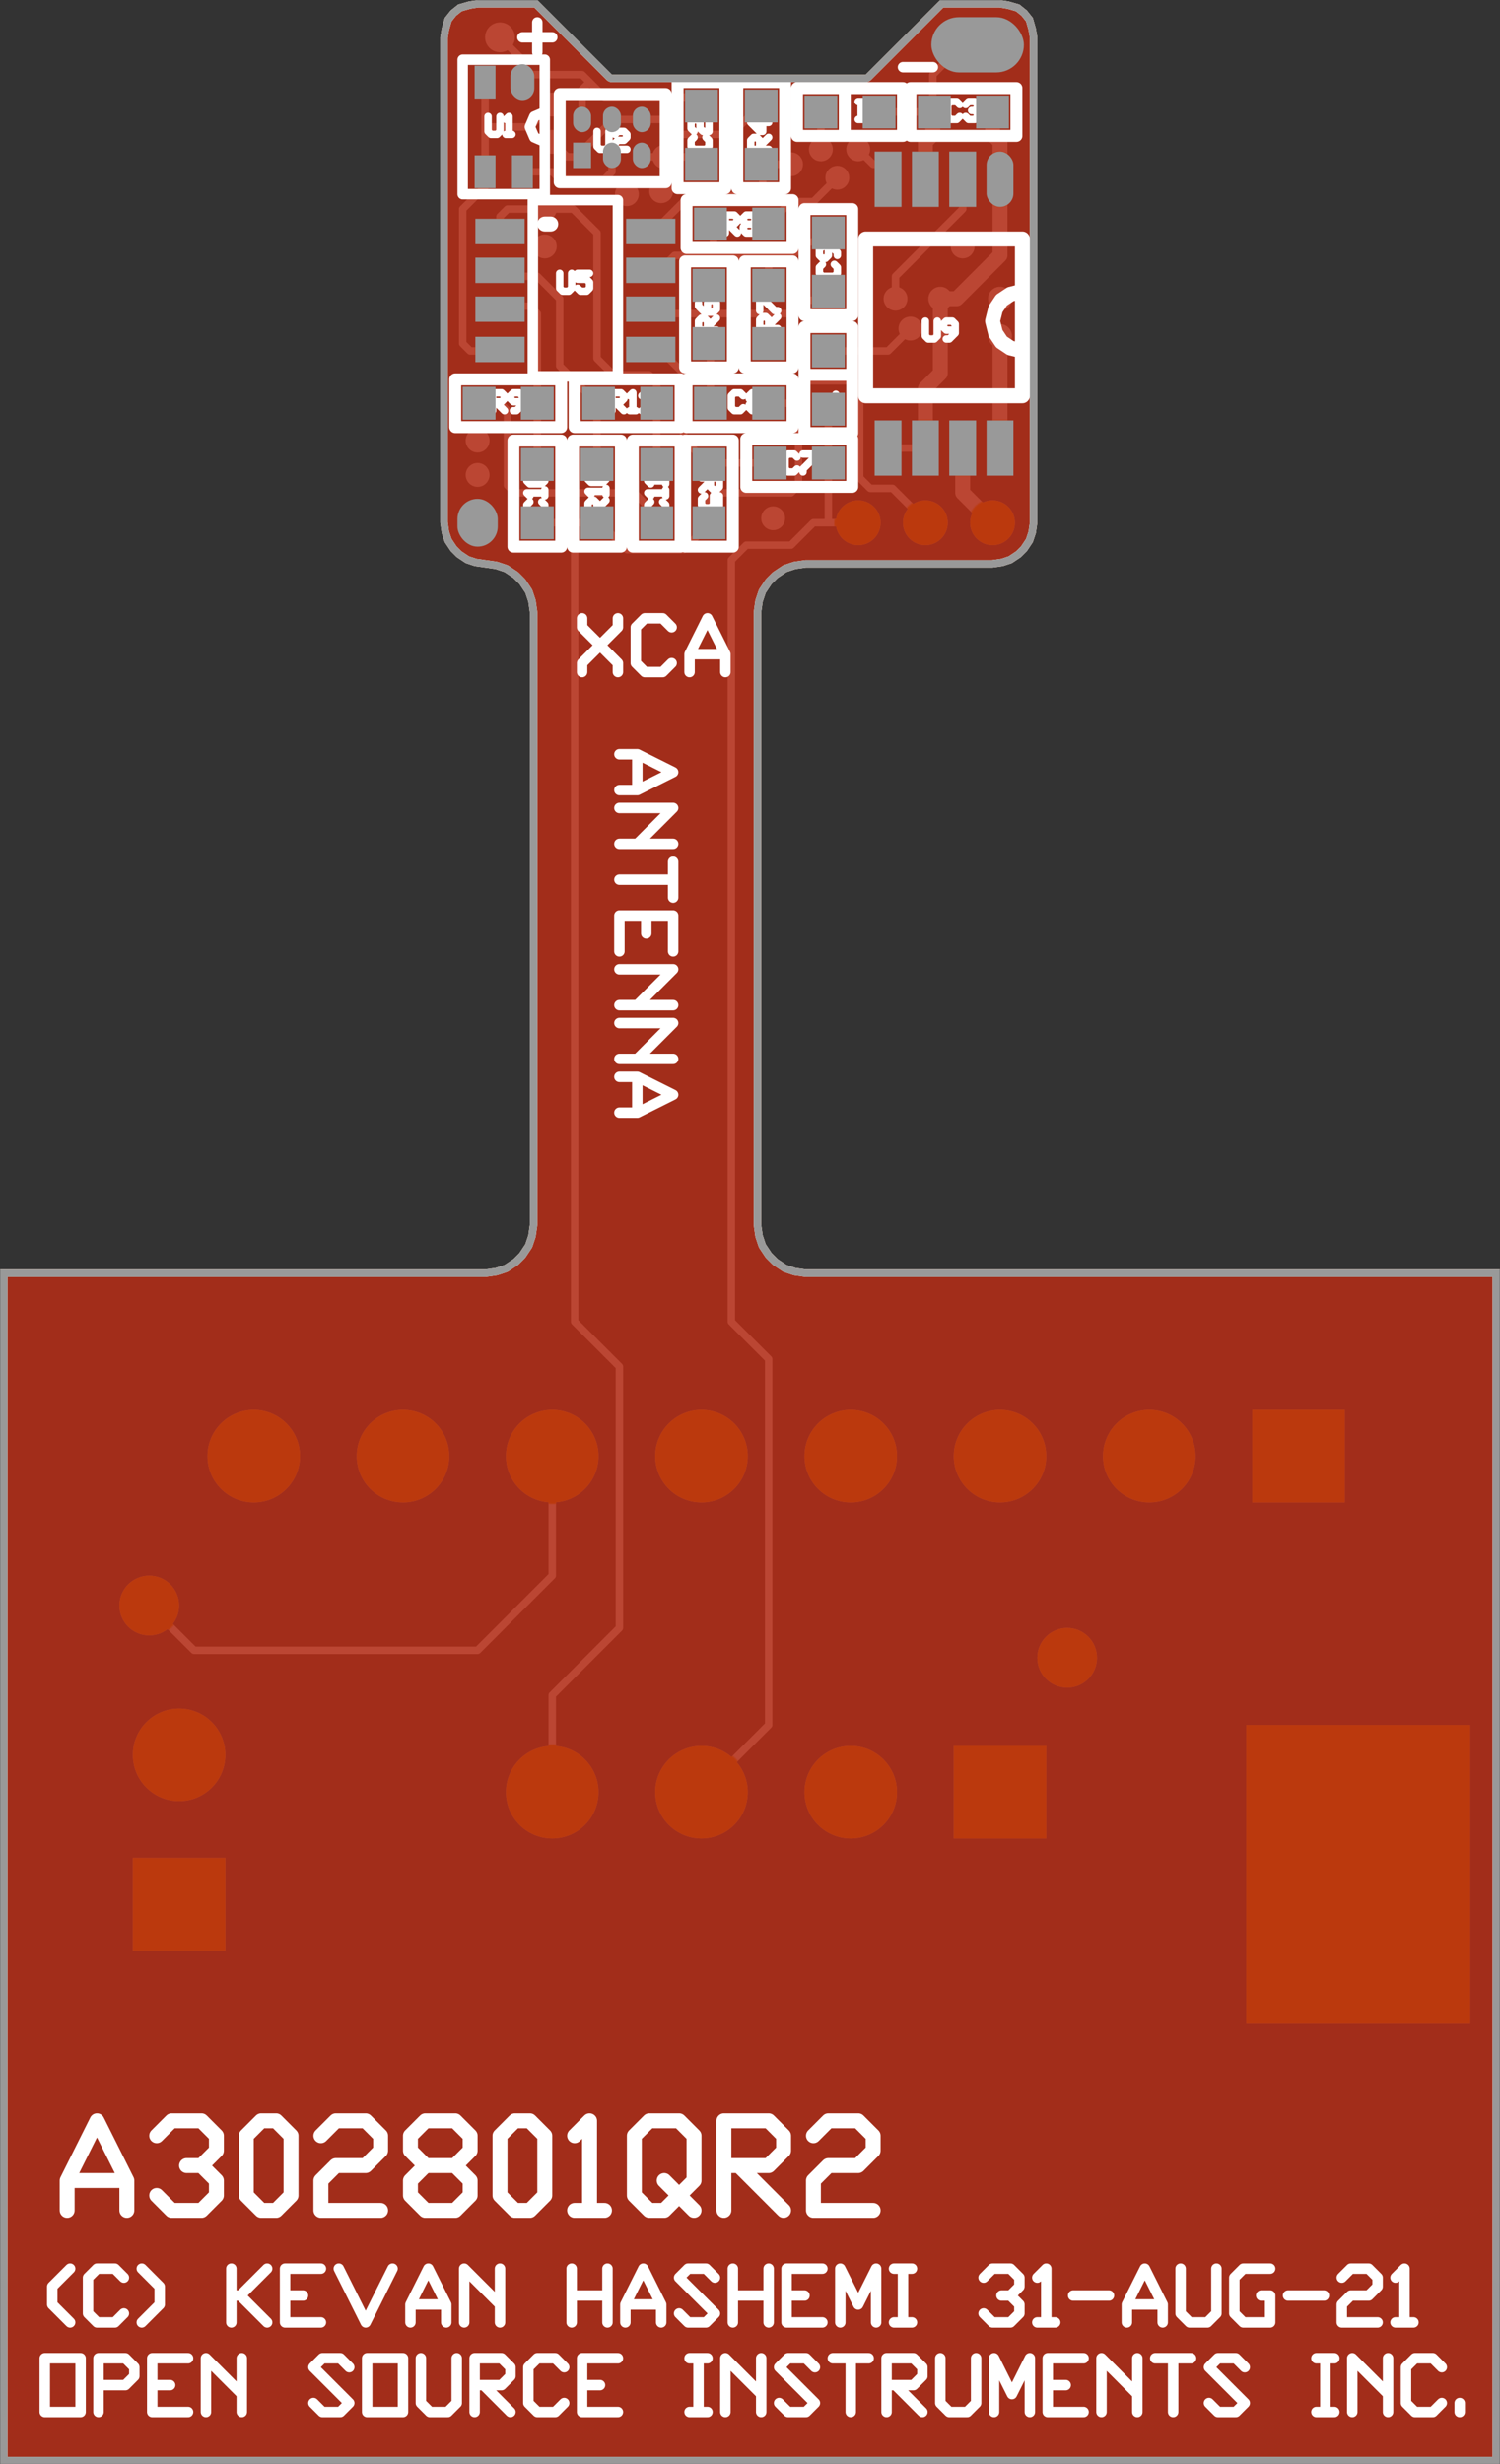 <svg version="1.1" xmlns="http://www.w3.org/2000/svg" xmlns:xlink="http://www.w3.org/1999/xlink" stroke-linecap="round" stroke-linejoin="round" stroke-width="0" fill-rule="evenodd" clip-rule="evenodd" id="mEt_a7L_FM3WY2WkF1Nx_bottom" viewBox="240 200 1005 1650" width="5.025in" height="8.25in" class="w-100 h-100"><rect x="240" y="200" width="1005" height="1650" fill="#333333" stroke="none"/><defs><style>.mEt_a7L_FM3WY2WkF1Nx_fr4 {color: #666666;}
.mEt_a7L_FM3WY2WkF1Nx_cu {color: #cccccc;}
.mEt_a7L_FM3WY2WkF1Nx_cf {color: #cc9933;}
.mEt_a7L_FM3WY2WkF1Nx_sm {color: #b51a00; opacity: 0.75;}
.mEt_a7L_FM3WY2WkF1Nx_ss {color: #ffffff;}
.mEt_a7L_FM3WY2WkF1Nx_sp {color: #999999;}
.mEt_a7L_FM3WY2WkF1Nx_out {color: #000000;}</style><rect x="-9" y="-18.5" width="18" height="37" id="OK8O4oE3UXwquSzb_hbC_pad-43"/><rect x="-6" y="-8.5" width="12" height="17" id="OK8O4oE3UXwquSzb_hbC_pad-45"/><rect x="-7" y="-11" width="14" height="22" id="OK8O4oE3UXwquSzb_hbC_pad-47"/><rect x="-16.5" y="-8.5" width="33" height="17" id="OK8O4oE3UXwquSzb_hbC_pad-51"/><rect x="-11" y="-11" width="22" height="22" id="OK8O4oE3UXwquSzb_hbC_pad-53"/><rect x="-31" y="-18.5" width="62" height="37" rx="18.5" ry="18.5" id="OK8O4oE3UXwquSzb_hbC_pad-61"/><rect x="-13.5" y="-16" width="27" height="32" rx="13.5" ry="13.5" id="OK8O4oE3UXwquSzb_hbC_pad-63"/><rect x="-9" y="-18.5" width="18" height="37" rx="9" ry="9" id="OK8O4oE3UXwquSzb_hbC_pad-65"/><rect x="-6" y="-8.5" width="12" height="17" rx="6" ry="6" id="OK8O4oE3UXwquSzb_hbC_pad-67"/><rect x="-8" y="-12" width="16" height="24" rx="8" ry="8" id="OK8O4oE3UXwquSzb_hbC_pad-69"/><circle cx="0" cy="0" r="9" id="ao0bsVOogaC9U0UcqmKP_pad-12"/><circle cx="0" cy="0" r="11" id="ao0bsVOogaC9U0UcqmKP_pad-14"/><circle cx="0" cy="0" r="16" id="ao0bsVOogaC9U0UcqmKP_pad-18"/><circle cx="0" cy="0" r="13.5" id="ao0bsVOogaC9U0UcqmKP_pad-21"/><circle cx="0" cy="0" r="21" id="ao0bsVOogaC9U0UcqmKP_pad-34"/><circle cx="0" cy="0" r="32" id="ao0bsVOogaC9U0UcqmKP_pad-39"/><rect x="-9" y="-18.5" width="18" height="37" id="ao0bsVOogaC9U0UcqmKP_pad-43"/><rect x="-6" y="-8.5" width="12" height="17" id="ao0bsVOogaC9U0UcqmKP_pad-45"/><rect x="-7" y="-11" width="14" height="22" id="ao0bsVOogaC9U0UcqmKP_pad-47"/><rect x="-16.5" y="-8.5" width="33" height="17" id="ao0bsVOogaC9U0UcqmKP_pad-51"/><rect x="-11" y="-11" width="22" height="22" id="ao0bsVOogaC9U0UcqmKP_pad-53"/><rect x="-76" y="-101" width="152" height="202" id="ao0bsVOogaC9U0UcqmKP_pad-57"/><rect x="-32" y="-32" width="64" height="64" id="ao0bsVOogaC9U0UcqmKP_pad-59"/><rect x="-31" y="-18.5" width="62" height="37" rx="18.5" ry="18.5" id="ao0bsVOogaC9U0UcqmKP_pad-61"/><rect x="-13.5" y="-16" width="27" height="32" rx="13.5" ry="13.5" id="ao0bsVOogaC9U0UcqmKP_pad-63"/><rect x="-9" y="-18.5" width="18" height="37" rx="9" ry="9" id="ao0bsVOogaC9U0UcqmKP_pad-65"/><rect x="-6" y="-8.5" width="12" height="17" rx="6" ry="6" id="ao0bsVOogaC9U0UcqmKP_pad-67"/><rect x="-8" y="-12" width="16" height="24" rx="8" ry="8" id="ao0bsVOogaC9U0UcqmKP_pad-69"/><circle cx="0" cy="0" r="10" id="i3dfIpteo0TFVwEYjXii_pad-13"/><circle cx="0" cy="0" r="15" id="i3dfIpteo0TFVwEYjXii_pad-17"/><circle cx="0" cy="0" r="8" id="i3dfIpteo0TFVwEYjXii_pad-19"/><circle cx="0" cy="0" r="12.5" id="i3dfIpteo0TFVwEYjXii_pad-22"/><circle cx="0" cy="0" r="20" id="i3dfIpteo0TFVwEYjXii_pad-35"/><circle cx="0" cy="0" r="31" id="i3dfIpteo0TFVwEYjXii_pad-40"/><rect x="-8" y="-17.5" width="16" height="35" id="i3dfIpteo0TFVwEYjXii_pad-44"/><rect x="-5" y="-7.5" width="10" height="15" id="i3dfIpteo0TFVwEYjXii_pad-46"/><rect x="-6" y="-10" width="12" height="20" id="i3dfIpteo0TFVwEYjXii_pad-48"/><rect x="-15.5" y="-7.5" width="31" height="15" id="i3dfIpteo0TFVwEYjXii_pad-52"/><rect x="-10" y="-10" width="20" height="20" id="i3dfIpteo0TFVwEYjXii_pad-54"/><rect x="-75" y="-100" width="150" height="200" id="i3dfIpteo0TFVwEYjXii_pad-58"/><rect x="-31" y="-31" width="62" height="62" id="i3dfIpteo0TFVwEYjXii_pad-60"/><rect x="-30" y="-17.5" width="60" height="35" rx="17.5" ry="17.5" id="i3dfIpteo0TFVwEYjXii_pad-62"/><rect x="-12.5" y="-15" width="25" height="30" rx="12.5" ry="12.5" id="i3dfIpteo0TFVwEYjXii_pad-64"/><rect x="-8" y="-17.5" width="16" height="35" rx="8" ry="8" id="i3dfIpteo0TFVwEYjXii_pad-66"/><rect x="-5" y="-7.5" width="10" height="15" rx="5" ry="5" id="i3dfIpteo0TFVwEYjXii_pad-68"/><rect x="-7" y="-11" width="14" height="22" rx="7" ry="7" id="i3dfIpteo0TFVwEYjXii_pad-70"/><circle cx="0" cy="0" r="20" id="ytB5ZqiJnnHN98jp13Bi_pad-1"/><circle cx="0" cy="0" r="31" id="ytB5ZqiJnnHN98jp13Bi_pad-2"/><circle cx="0" cy="0" r="10" id="ytB5ZqiJnnHN98jp13Bi_pad-3"/><circle cx="0" cy="0" r="4" id="ytB5ZqiJnnHN98jp13Bi_pad-4"/><circle cx="0" cy="0" r="5" id="ytB5ZqiJnnHN98jp13Bi_pad-5"/><g id="mEt_a7L_FM3WY2WkF1Nx_bottom_silkscreen"><path d="M 240 200 240 200 240 1000 240 1000 705 1000 705 1000 712 1001 718 1003 724 1007 728 1011 732 1017 734 1023 735 1030 735 1030 735 1030 735 1440 735 1440 734 1447 732 1453 728 1459 724 1463 718 1467 712 1469 705 1470 705 1470 705 1470 580 1470 M 550 1500 550 1500 551 1493 553 1487 557 1481 561 1477 567 1473 573 1471 580 1470 580 1470 M 550 1500 550 1500 550 1825 M 575 1850 575 1850 569 1849 562 1847 557 1843 553 1838 551 1831 550 1825 550 1825 M 615 1850 615 1850 665 1800 665 1800 835 1800 835 1800 885 1850 885 1850 925 1850 M 950 1825 950 1825 949 1831 947 1838 943 1843 938 1847 931 1849 925 1850 925 1850 M 950 1825 950 1825 950 1500 M 920 1470 920 1470 927 1471 933 1473 939 1477 943 1481 947 1487 949 1493 950 1500 950 1500 M 920 1470 920 1470 913 1469 907 1467 901 1463 897 1459 893 1453 891 1447 890 1440 890 1440 890 1440 890 1030 890 1030 891 1023 893 1017 897 1011 901 1007 907 1003 913 1001 920 1000 920 1000 920 1000 1245 1000 1245 1000 1245 200 1245 200 240 200 M 1200 370 1200 370 1200 390 M 1180 430 1200 390 M 1160 390 1180 430 M 1160 390 1200 390 M 1160 390 1200 390 M 1160 370 1160 390 M 1130 430 1130 430 1140 420 M 1110 430 1130 430 M 1100 420 1110 430 M 1100 410 1100 420 M 1100 410 1110 400 1120 400 M 1110 400 1120 400 M 1100 390 1110 400 M 1100 380 1100 390 M 1100 380 1110 370 1130 370 1140 380 M 1070 370 1070 370 1080 380 1080 420 M 1070 430 1080 420 M 1060 430 1070 430 M 1050 420 1060 430 M 1050 380 1050 420 M 1050 380 1060 370 1070 370 M 1020 430 1020 430 1030 420 M 1000 430 1020 430 M 990 420 1000 430 M 990 410 990 420 M 990 410 1000 400 1020 400 1030 390 M 1030 370 1030 390 M 990 370 1030 370 M 960 370 960 370 970 380 970 390 M 960 400 970 390 M 940 400 960 400 M 930 410 940 400 M 930 410 930 420 940 430 960 430 970 420 M 970 410 970 420 M 960 400 970 410 M 940 400 960 400 M 930 390 940 400 M 930 380 930 390 M 930 380 940 370 960 370 M 900 370 900 370 910 380 910 420 M 900 430 910 420 M 890 430 900 430 M 880 420 890 430 M 880 380 880 420 M 880 380 890 370 900 370 M 850 430 850 430 860 420 M 850 370 850 430 M 850 370 860 370 M 840 370 860 370 M 790 380 790 380 800 390 M 790 380 800 370 810 370 820 380 820 420 M 810 430 820 420 M 790 430 810 430 M 780 420 790 430 M 780 390 780 420 M 780 390 790 380 M 780 370 790 380 M 760 370 760 370 760 430 M 730 430 760 430 M 720 420 730 430 M 720 410 720 420 M 720 410 730 400 760 400 M 750 400 760 400 M 720 370 750 400 M 690 430 690 430 700 420 M 670 430 690 430 M 660 420 670 430 M 660 410 660 420 M 660 410 670 400 690 400 700 390 M 700 370 700 390 M 660 370 700 370 M 665 1585 665 1585 560 1585 560 1585 560 1690 560 1690 665 1690 665 1690 665 1585 M 580 1635 580 1635 578 1643 574 1649 568 1653 560 1655 560 1655 M 560 1615 560 1615 568 1617 574 1621 578 1627 580 1635 580 1635 M 575 1850 575 1850 615 1850 M 880 1700 880 1700 876 1700 880 1700 880 1700" fill="none" stroke-width="10"/><path d="M 888 1716 888 1716 831 1716 831 1716 831 1598 831 1598 888 1598 888 1598 888 1716 M 880 1720 880 1720 935 1720 935 1720 935 1810 935 1810 880 1810 880 1810 880 1720 M 890 1765 890 1765 887 1772 880 1775 880 1775 M 880 1755 880 1755 887 1758 890 1765 890 1765 M 885 1815 885 1815 885 1835 M 875 1825 875 1825 895 1825 M 640 1805 640 1805 620 1805 M 855 1406 855 1406 855 1400 M 831 1430 855 1406 M 831 1436 831 1430 M 855 1436 855 1436 855 1430 831 1406 831 1400 M 795 1406 795 1406 801 1400 813 1400 M 819 1406 813 1400 M 819 1430 819 1406 M 813 1436 819 1430 M 801 1436 813 1436 M 801 1436 795 1430 M 783 1412 783 1412 783 1400 M 771 1436 783 1412 M 771 1436 759 1412 783 1412 M 759 1412 783 1412 M 759 1412 759 1400 M 818 1345 818 1345 830 1345 M 794 1333 818 1345 M 794 1333 818 1321 M 818 1345 818 1321 M 818 1345 818 1321 830 1321 M 794 1309 794 1309 830 1309 M 794 1309 818 1285 M 794 1285 818 1285 M 794 1285 830 1285 M 794 1273 794 1273 794 1249 M 794 1261 794 1249 M 794 1261 830 1261 M 794 1237 794 1237 830 1237 M 794 1237 794 1213 M 794 1237 794 1213 M 794 1237 812 1237 812 1225 M 812 1237 812 1225 M 812 1237 830 1237 830 1213 M 794 1201 794 1201 830 1201 M 794 1201 818 1177 M 794 1177 818 1177 M 794 1177 830 1177 M 794 1165 794 1165 830 1165 M 794 1165 818 1141 M 794 1141 818 1141 M 794 1141 830 1141 M 818 1129 818 1129 830 1129 M 818 1129 794 1117 818 1105 M 818 1129 818 1105 M 818 1129 818 1105 830 1105 M 1300 375 1300 375 1318 375 M 1324 381 1318 375 M 1324 387 1324 381 M 1318 393 1324 387 M 1306 393 1318 393 M 1306 393 1318 393 M 1324 399 1318 393 M 1324 405 1324 399 M 1318 411 1324 405 M 1300 411 1318 411 M 1300 411 1306 411 1306 375 M 1336 411 1336 411 1336 375 M 1336 411 1360 411 1360 375 M 1336 375 1360 375 M 1336 375 1360 375 M 1372 411 1372 411 1396 411 M 1384 411 1396 411 M 1384 411 1384 375 M 1408 411 1408 411 1432 411 M 1420 411 1432 411 M 1420 411 1420 375 M 1444 411 1444 411 1444 375 M 1444 411 1468 411 1468 375 M 1444 375 1468 375 M 1444 375 1468 375 M 1480 411 1480 411 1480 375 M 1480 411 1492 387 M 1504 411 1492 387 M 1504 411 1504 375 M 1552 411 1552 411 1552 375 M 1552 411 1576 411 1576 375 M 1552 375 1576 375 M 1552 375 1576 375 M 1588 411 1588 411 1606 375 M 1624 411 1606 375 M 1636 411 1636 411 1636 375 M 1636 411 1660 411 M 1636 411 1660 411 M 1636 411 1636 393 1648 393 M 1636 393 1648 393 M 1636 393 1636 375 1660 375 M 1672 411 1672 411 1672 375 M 1672 411 1690 411 1696 405 1696 399 M 1690 393 1696 399 M 1672 393 1690 393 M 1672 393 1678 393 1696 375 M 1708 411 1708 411 1708 375 M 1708 411 1708 375 1732 375 M 1744 387 1744 387 1744 375 M 1756 411 1744 387 M 1756 411 1768 387 M 1744 387 1768 387 M 1744 387 1768 387 1768 375 M 1780 411 1780 411 1780 405 1792 393 1792 375 M 1792 393 1792 375 M 1792 393 1804 405 M 1804 411 1804 405 M 1210 319 1210 319 1198 331 M 1210 319 1210 307 1198 295 M 1168 295 1168 295 1162 301 M 1180 295 1168 295 M 1186 301 1180 295 M 1186 325 1186 301 M 1186 325 1180 331 1168 331 1162 325 M 1150 331 1150 331 1138 319 1138 307 M 1150 295 1138 307 M 1090 331 1090 331 1090 295 M 1084 313 1084 313 1066 331 M 1090 313 1084 313 M 1090 313 1084 313 1066 295 M 1054 331 1054 331 1054 295 M 1054 331 1030 331 M 1054 331 1030 331 M 1054 331 1054 313 1042 313 M 1054 313 1042 313 M 1054 313 1054 295 1030 295 M 1018 331 1018 331 1000 295 982 331 M 970 307 970 307 970 295 M 970 307 958 331 946 307 M 970 307 946 307 M 970 307 946 307 946 295 M 934 331 934 331 934 295 M 934 331 910 307 M 910 331 910 307 M 910 331 910 295 M 862 331 862 331 862 295 M 838 331 838 331 838 313 M 862 313 838 313 M 862 313 838 313 838 295 M 826 307 826 307 826 295 M 826 307 814 331 802 307 M 826 307 802 307 M 826 307 802 307 802 295 M 790 301 790 301 784 295 772 295 766 301 M 790 325 766 301 M 790 325 784 331 772 331 766 325 M 754 331 754 331 754 295 M 730 331 730 331 730 313 M 754 313 730 313 M 754 313 730 313 730 295 M 718 331 718 331 718 295 M 718 331 694 331 M 718 331 694 331 M 718 331 718 313 706 313 M 718 313 706 313 M 718 313 718 295 694 295 M 682 331 682 331 682 295 M 682 331 670 307 658 331 658 295 M 646 295 646 295 640 295 M 640 331 640 295 M 646 331 640 331 M 646 331 634 331 M 640 331 634 331 M 640 331 640 295 634 295 M 586 325 586 325 580 331 568 331 562 325 562 319 M 568 313 562 319 M 574 313 568 313 M 574 313 568 313 562 307 562 301 M 568 295 562 301 M 580 295 568 295 M 586 301 580 295 M 550 325 550 325 544 331 544 295 M 550 295 544 295 M 550 295 538 295 M 526 313 526 313 502 313 M 490 307 490 307 490 295 M 490 307 478 331 466 307 M 490 307 466 307 M 490 307 466 307 466 295 M 454 331 454 331 454 301 448 295 436 295 430 301 M 430 331 430 301 M 400 313 400 313 394 313 394 295 M 412 295 394 295 M 418 301 412 295 M 418 325 418 301 M 418 325 412 331 394 331 M 382 313 382 313 358 313 M 346 325 346 325 340 331 328 331 322 325 322 319 M 328 313 322 319 M 340 313 328 313 M 346 307 340 313 M 346 307 346 295 322 295 M 310 325 310 325 304 331 304 295 M 310 295 304 295 M 310 295 298 295 M 1215 271 1215 271 1215 235 M 1191 271 1215 271 M 1191 271 1191 235 1215 235 M 1191 235 1215 235 M 1179 271 1179 271 1179 235 M 1161 271 1179 271 M 1155 265 1161 271 M 1155 265 1155 259 1161 253 1179 253 1179 235 M 1143 271 1143 271 1143 235 M 1119 271 1143 271 M 1119 271 1143 271 1143 253 M 1131 253 1143 253 M 1131 253 1143 253 1143 235 M 1119 235 1143 235 M 1107 271 1107 271 1107 235 M 1083 247 1107 271 M 1083 271 1083 247 M 1083 271 1083 235 M 1029 235 1029 235 1035 241 M 1017 235 1029 235 M 1011 241 1017 235 M 1011 241 1035 265 M 1029 271 1035 265 M 1017 271 1029 271 M 1011 265 1017 271 M 999 271 999 271 999 235 M 975 271 999 271 M 975 271 975 235 999 235 M 975 235 999 235 M 963 271 963 271 963 241 M 957 235 963 241 M 945 235 957 235 M 939 241 945 235 M 939 271 939 241 M 927 271 927 271 927 235 M 909 271 927 271 M 903 265 909 271 M 903 265 903 259 909 253 927 253 M 921 253 927 253 M 903 235 921 253 M 867 241 867 241 873 235 885 235 891 241 M 891 265 891 241 M 885 271 891 265 M 873 271 885 271 M 867 265 873 271 M 855 271 855 271 855 235 M 831 271 855 271 M 831 271 855 271 855 253 M 843 253 855 253 M 843 253 855 253 855 235 M 831 235 855 235 M 777 235 777 235 783 235 M 777 271 777 235 M 777 271 783 271 M 771 271 783 271 M 771 271 777 271 777 235 M 771 235 777 235 M 759 271 759 271 759 235 M 735 247 759 271 M 735 271 735 247 M 735 271 735 235 M 717 235 717 235 723 241 M 705 235 717 235 M 699 241 705 235 M 699 241 723 265 M 717 271 723 265 M 705 271 717 271 M 699 265 705 271 M 663 271 663 271 687 271 M 663 271 675 271 675 235 M 651 271 651 271 651 235 M 633 271 651 271 M 627 265 633 271 M 627 265 627 259 633 253 651 253 M 645 253 651 253 M 627 235 645 253 M 615 271 615 271 615 241 M 609 235 615 241 M 597 235 609 235 M 591 241 597 235 M 591 271 591 241 M 579 271 579 271 579 235 M 567 247 579 271 M 555 271 567 247 M 555 271 555 235 M 543 271 543 271 543 235 M 519 271 543 271 M 519 271 543 271 543 253 M 531 253 543 253 M 531 253 543 253 543 235 M 519 235 543 235 M 507 271 507 271 507 235 M 483 247 507 271 M 483 271 483 247 M 483 271 483 235 M 447 271 447 271 471 271 M 447 271 459 271 459 235 M 429 235 429 235 435 241 M 417 235 429 235 M 411 241 417 235 M 411 241 435 265 M 429 271 435 265 M 417 271 429 271 M 411 265 417 271 M 357 235 357 235 363 235 M 357 271 357 235 M 357 271 363 271 M 351 271 363 271 M 351 271 357 271 357 235 M 351 235 357 235 M 339 271 339 271 339 235 M 339 271 315 247 M 315 271 315 247 M 315 271 315 235 M 279 241 279 241 285 235 M 297 235 285 235 M 303 241 297 235 M 303 265 303 241 M 297 271 303 265 M 297 271 285 271 279 265 M 267 241 267 241 267 235" fill="none" stroke-width="7"/><path d="M 713 1534 713 1534 711 1536 M 713 1534 717 1534 719 1536 719 1544 717 1546 M 713 1546 717 1546 M 711 1544 713 1546 M 699 1546 699 1546 707 1546 M 699 1544 699 1546 M 707 1536 699 1544 M 707 1534 707 1536 M 685 1570 685 1570 685 1576 687 1578 M 695 1578 687 1578 M 697 1576 695 1578 M 697 1570 697 1576 M 697 1570 697 1572 685 1572 M 695 1582 695 1582 697 1584 685 1584 M 685 1582 685 1584 M 685 1582 685 1586 M 724 1630 724 1630 736 1630 736 1636 734 1638 M 732 1638 734 1638 M 730 1636 732 1638 M 730 1630 730 1636 M 730 1630 730 1632 724 1638 M 736 1642 736 1642 736 1650 M 734 1650 736 1650 M 726 1642 734 1650 M 724 1642 726 1642 M 765 1629 765 1629 777 1629 M 777 1635 777 1629 M 775 1637 777 1635 M 773 1637 775 1637 M 771 1635 773 1637 M 771 1635 771 1629 M 771 1631 771 1629 M 765 1637 771 1631 M 771 1641 771 1641 771 1647 M 769 1649 771 1647 M 767 1649 769 1649 M 765 1647 767 1649 M 765 1643 765 1647 M 765 1643 767 1641 773 1641 777 1645 777 1647 M 759 1694 759 1694 759 1706 753 1706 M 751 1704 753 1706 M 751 1702 751 1704 M 753 1700 751 1702 M 759 1700 753 1700 M 759 1700 757 1700 M 751 1694 757 1700 M 745 1694 745 1694 747 1696 747 1698 745 1700 741 1700 739 1702 739 1704 741 1706 M 745 1706 741 1706 M 747 1704 745 1706 M 747 1702 747 1704 M 745 1700 747 1702 M 745 1700 741 1700 M 739 1698 741 1700 M 739 1696 739 1698 M 741 1694 739 1696 M 745 1694 741 1694 M 742 1750 742 1750 730 1750 M 742 1750 742 1756 740 1758 738 1758 M 736 1756 738 1758 M 736 1750 736 1756 M 736 1750 736 1752 730 1758 M 734 1762 734 1762 734 1770 M 736 1762 734 1762 M 736 1762 742 1768 730 1768 M 770 1756 770 1756 772 1758 M 770 1756 770 1752 772 1750 780 1750 782 1752 M 782 1756 782 1752 M 780 1758 782 1756 M 780 1762 780 1762 782 1764 M 782 1768 782 1764 M 780 1770 782 1768 M 778 1770 780 1770 M 776 1768 778 1770 M 776 1768 776 1764 M 774 1762 776 1764 M 770 1762 774 1762 M 770 1770 770 1762 M 845 1762 845 1762 845 1752 M 843 1750 845 1752 M 839 1750 843 1750 M 837 1752 839 1750 M 837 1762 837 1752 M 831 1762 831 1762 833 1760 M 827 1762 831 1762 M 825 1760 827 1762 M 825 1760 825 1758 827 1756 831 1756 833 1754 833 1750 M 825 1750 833 1750 M 918 1762 918 1762 918 1772 M 916 1760 918 1762 M 912 1760 916 1760 M 910 1762 912 1760 M 910 1762 910 1772 M 904 1772 904 1772 906 1770 M 904 1760 904 1772 M 904 1760 906 1760 M 902 1760 906 1760 M 870 1667 870 1667 870 1657 868 1655 864 1655 M 862 1657 864 1655 M 862 1667 862 1657 M 858 1657 858 1657 856 1655 852 1655 M 850 1657 852 1655 M 850 1661 850 1657 M 852 1663 850 1661 M 858 1663 852 1663 M 858 1667 858 1663 M 858 1667 850 1667 M 835 1587 835 1587 835 1575 M 835 1587 829 1587 827 1585 827 1583 829 1581 M 835 1581 829 1581 M 835 1581 833 1581 827 1575 M 821 1587 821 1587 823 1585 M 821 1587 821 1575 M 823 1575 821 1575 M 823 1575 819 1575 M 813 1587 813 1587 815 1585 M 813 1587 813 1575 M 815 1575 813 1575 M 815 1575 811 1575 M 749 1575 749 1575 747 1577 M 753 1575 749 1575 M 755 1577 753 1575 M 755 1577 755 1585 753 1587 749 1587 747 1585 M 743 1577 743 1577 741 1575 M 743 1577 743 1579 741 1581 737 1581 735 1583 735 1585 M 737 1587 735 1585 M 741 1587 737 1587 M 743 1585 741 1587 M 743 1583 743 1585 M 743 1583 741 1581 737 1581 735 1579 M 735 1577 735 1579 M 737 1575 735 1577 M 741 1575 737 1575 M 763 1530 763 1530 775 1530 M 763 1530 763 1524 765 1522 767 1522 M 769 1524 767 1522 M 769 1530 769 1524 M 769 1530 769 1528 775 1522 M 773 1518 773 1518 775 1516 775 1512 773 1510 M 769 1510 773 1510 M 767 1512 769 1510 M 767 1518 767 1512 M 763 1518 767 1518 M 763 1518 763 1510 M 799 1512 799 1512 801 1514 M 799 1512 799 1508 801 1506 809 1506 811 1508 811 1512 M 809 1514 811 1512 M 809 1518 809 1518 811 1520 M 799 1520 811 1520 M 799 1518 799 1520 M 799 1518 799 1522 M 809 1526 809 1526 811 1528 M 799 1528 811 1528 M 799 1526 799 1528 M 799 1526 799 1530 M 839 1507 839 1507 851 1507 M 851 1513 851 1507 M 849 1515 851 1513 M 847 1515 849 1515 M 845 1513 847 1515 M 845 1513 845 1507 M 845 1509 845 1507 M 839 1515 845 1509 M 849 1519 849 1519 851 1521 M 839 1521 851 1521 M 839 1521 839 1519 M 839 1523 839 1519 M 839 1529 839 1529 841 1527 849 1527 851 1529 851 1531 M 849 1533 851 1531 M 841 1533 849 1533 M 839 1531 841 1533 M 839 1531 839 1529 M 880 1512 880 1512 882 1514 M 880 1512 880 1508 882 1506 890 1506 892 1508 M 892 1512 892 1508 M 890 1514 892 1512 M 890 1518 890 1518 892 1520 M 880 1520 892 1520 M 880 1520 880 1518 M 880 1522 880 1518 M 880 1528 880 1528 882 1526 890 1526 892 1528 892 1530 M 890 1532 892 1530 M 882 1532 890 1532 M 880 1530 882 1532 M 880 1530 880 1528 M 915 1575 915 1575 915 1587 M 909 1587 915 1587 M 907 1585 909 1587 M 907 1583 907 1585 M 909 1581 907 1583 M 909 1581 915 1581 M 913 1581 915 1581 M 907 1575 913 1581 M 899 1575 899 1575 901 1575 M 899 1575 895 1579 895 1585 897 1587 901 1587 M 903 1585 901 1587 M 903 1583 903 1585 M 901 1581 903 1583 M 895 1581 901 1581 M 686 1673 686 1673 684 1671 M 684 1667 684 1671 M 686 1665 684 1667 M 694 1665 686 1665 M 696 1667 694 1665 M 696 1667 696 1671 694 1673 M 684 1679 684 1679 684 1681 M 688 1685 684 1681 M 694 1685 688 1685 M 696 1683 694 1685 M 696 1679 696 1683 M 696 1679 694 1677 692 1677 690 1679 690 1685 M 670 1770 670 1770 664 1770 662 1772 662 1780 664 1782 M 670 1782 664 1782 M 670 1782 668 1782 M 668 1770 668 1782 M 658 1780 658 1780 656 1782 652 1782 M 650 1780 652 1782 M 650 1778 650 1780 M 652 1776 650 1778 M 656 1776 652 1776 M 658 1774 656 1776 M 658 1770 658 1774 M 658 1770 650 1770 M 604 1770 604 1770 602 1772 M 608 1770 604 1770 M 610 1772 608 1770 M 610 1772 610 1780 608 1782 604 1782 602 1780 M 598 1780 598 1780 596 1782 592 1782 590 1780 M 590 1778 590 1780 M 592 1776 590 1778 M 594 1776 592 1776 M 594 1776 592 1776 590 1774 M 590 1772 590 1774 M 592 1770 590 1772 M 596 1770 592 1770 M 598 1772 596 1770 M 625 1635 625 1635 625 1625 623 1623 M 619 1623 623 1623 M 617 1625 619 1623 M 617 1635 617 1625 M 609 1623 609 1623 611 1623 M 605 1627 609 1623 M 605 1633 605 1627 M 607 1635 605 1633 M 607 1635 611 1635 613 1633 613 1631 611 1629 M 605 1629 611 1629" fill="none" stroke-width="5"/><path d="M 560 1645 560 1645 560 1590 M 676 1599 676 1599 706 1599 M 714 1596 714 1596 785 1596 785 1596 785 1564 785 1564 714 1564 714 1564 714 1596 M 714 1604 714 1604 746 1604 746 1604 746 1675 746 1675 714 1675 714 1675 714 1604 M 706 1631 706 1631 674 1631 674 1631 674 1560 674 1560 706 1560 706 1560 706 1631 M 706 1639 706 1639 706 1710 706 1710 674 1710 674 1710 674 1639 674 1639 706 1639 M 714 1684 714 1684 785 1684 785 1684 785 1716 785 1716 714 1716 714 1716 714 1684 M 719 1724 719 1724 751 1724 751 1724 751 1795 751 1795 719 1795 719 1795 719 1724 M 711 1759 711 1759 640 1759 640 1759 640 1791 640 1791 711 1791 711 1791 711 1759 M 679 1759 679 1759 679 1789 M 635 1791 635 1791 564 1791 564 1791 564 1759 564 1759 635 1759 635 1759 635 1791 M 759 1795 759 1795 791 1795 791 1795 791 1724 791 1724 759 1724 759 1724 759 1795 M 799 1787 799 1787 799 1728 799 1728 870 1728 870 1728 870 1787 870 1787 799 1787 M 786 1675 786 1675 754 1675 754 1675 754 1604 754 1604 786 1604 786 1604 786 1675 M 789 1596 789 1596 860 1596 860 1596 860 1564 860 1564 789 1564 789 1564 789 1596 M 789 1555 789 1555 789 1484 789 1484 821 1484 821 1484 821 1555 821 1555 789 1555 M 786 1555 786 1555 786 1484 786 1484 754 1484 754 1484 754 1555 754 1555 786 1555 M 745 1556 745 1556 745 1524 745 1524 674 1524 674 1524 674 1556 674 1556 745 1556 M 829 1555 829 1555 829 1484 829 1484 861 1484 861 1484 861 1555 861 1555 829 1555 M 869 1555 869 1555 869 1484 869 1484 901 1484 901 1484 901 1555 901 1555 869 1555 M 869 1564 869 1564 940 1564 940 1564 940 1596 940 1596 869 1596 869 1596 869 1564" fill="none" stroke-width="8"/></g><g id="mEt_a7L_FM3WY2WkF1Nx_bottom_solderpaste"><path d="M 240 200 240 200 1245 200 1245 200 1245 1000 1245 1000 920 1000 M 890 1030 890 1030 891 1023 893 1017 897 1011 901 1007 907 1003 913 1001 920 1000 920 1000 M 890 1030 890 1030 890 1440 M 920 1470 920 1470 913 1469 907 1467 901 1463 897 1459 893 1453 891 1447 890 1440 890 1440 M 950 1500 950 1500 950 1825 950 1825 949 1831 947 1838 943 1843 938 1847 931 1849 925 1850 925 1850 925 1850 885 1850 885 1850 835 1800 835 1800 665 1800 665 1800 615 1850 615 1850 575 1850 575 1850 569 1849 562 1847 557 1843 553 1838 551 1831 550 1825 550 1825 550 1825 550 1500 550 1500 551 1493 553 1487 557 1481 561 1477 567 1473 573 1471 580 1470 580 1470 580 1470 705 1470 M 735 1440 735 1440 734 1447 732 1453 728 1459 724 1463 718 1467 712 1469 705 1470 705 1470 M 735 1440 735 1440 735 1030 M 705 1000 705 1000 712 1001 718 1003 724 1007 728 1011 732 1017 734 1023 735 1030 735 1030 M 705 1000 705 1000 240 1000 240 1000 240 200 M 920 1470 920 1470 927 1471 933 1473 939 1477 943 1481 947 1487 949 1493 950 1500 950 1500" fill="none" stroke-width="10"/><use xlink:href="#OK8O4oE3UXwquSzb_hbC_pad-43" x="650" y="1550"/><use xlink:href="#OK8O4oE3UXwquSzb_hbC_pad-43" x="625" y="1550"/><use xlink:href="#OK8O4oE3UXwquSzb_hbC_pad-43" x="600" y="1550"/><use xlink:href="#OK8O4oE3UXwquSzb_hbC_pad-43" x="575" y="1550"/><use xlink:href="#OK8O4oE3UXwquSzb_hbC_pad-43" x="600" y="1730"/><use xlink:href="#OK8O4oE3UXwquSzb_hbC_pad-43" x="625" y="1730"/><use xlink:href="#OK8O4oE3UXwquSzb_hbC_pad-43" x="650" y="1730"/><use xlink:href="#OK8O4oE3UXwquSzb_hbC_pad-45" x="855" y="1746"/><use xlink:href="#OK8O4oE3UXwquSzb_hbC_pad-47" x="895" y="1735"/><use xlink:href="#OK8O4oE3UXwquSzb_hbC_pad-47" x="920" y="1735"/><use xlink:href="#OK8O4oE3UXwquSzb_hbC_pad-47" x="920" y="1795"/><use xlink:href="#OK8O4oE3UXwquSzb_hbC_pad-51" x="910" y="1695"/><use xlink:href="#OK8O4oE3UXwquSzb_hbC_pad-51" x="910" y="1669"/><use xlink:href="#OK8O4oE3UXwquSzb_hbC_pad-51" x="910" y="1643"/><use xlink:href="#OK8O4oE3UXwquSzb_hbC_pad-51" x="910" y="1616"/><use xlink:href="#OK8O4oE3UXwquSzb_hbC_pad-51" x="809" y="1616"/><use xlink:href="#OK8O4oE3UXwquSzb_hbC_pad-51" x="809" y="1643"/><use xlink:href="#OK8O4oE3UXwquSzb_hbC_pad-51" x="809" y="1669"/><use xlink:href="#OK8O4oE3UXwquSzb_hbC_pad-51" x="809" y="1695"/><use xlink:href="#OK8O4oE3UXwquSzb_hbC_pad-53" x="769" y="1700"/><use xlink:href="#OK8O4oE3UXwquSzb_hbC_pad-53" x="730" y="1700"/><use xlink:href="#OK8O4oE3UXwquSzb_hbC_pad-53" x="735" y="1740"/><use xlink:href="#OK8O4oE3UXwquSzb_hbC_pad-53" x="735" y="1779"/><use xlink:href="#OK8O4oE3UXwquSzb_hbC_pad-53" x="775" y="1779"/><use xlink:href="#OK8O4oE3UXwquSzb_hbC_pad-53" x="775" y="1740"/><use xlink:href="#OK8O4oE3UXwquSzb_hbC_pad-53" x="770" y="1659"/><use xlink:href="#OK8O4oE3UXwquSzb_hbC_pad-53" x="770" y="1620"/><use xlink:href="#OK8O4oE3UXwquSzb_hbC_pad-53" x="730" y="1620"/><use xlink:href="#OK8O4oE3UXwquSzb_hbC_pad-53" x="730" y="1659"/><use xlink:href="#OK8O4oE3UXwquSzb_hbC_pad-53" x="690" y="1655"/><use xlink:href="#OK8O4oE3UXwquSzb_hbC_pad-53" x="690" y="1694"/><use xlink:href="#OK8O4oE3UXwquSzb_hbC_pad-53" x="690" y="1615"/><use xlink:href="#OK8O4oE3UXwquSzb_hbC_pad-53" x="690" y="1576"/><use xlink:href="#OK8O4oE3UXwquSzb_hbC_pad-53" x="690" y="1540"/><use xlink:href="#OK8O4oE3UXwquSzb_hbC_pad-53" x="729" y="1540"/><use xlink:href="#OK8O4oE3UXwquSzb_hbC_pad-53" x="730" y="1580"/><use xlink:href="#OK8O4oE3UXwquSzb_hbC_pad-53" x="769" y="1580"/><use xlink:href="#OK8O4oE3UXwquSzb_hbC_pad-53" x="805" y="1580"/><use xlink:href="#OK8O4oE3UXwquSzb_hbC_pad-53" x="844" y="1580"/><use xlink:href="#OK8O4oE3UXwquSzb_hbC_pad-53" x="885" y="1580"/><use xlink:href="#OK8O4oE3UXwquSzb_hbC_pad-53" x="924" y="1580"/><use xlink:href="#OK8O4oE3UXwquSzb_hbC_pad-53" x="885" y="1539"/><use xlink:href="#OK8O4oE3UXwquSzb_hbC_pad-53" x="885" y="1500"/><use xlink:href="#OK8O4oE3UXwquSzb_hbC_pad-53" x="845" y="1500"/><use xlink:href="#OK8O4oE3UXwquSzb_hbC_pad-53" x="845" y="1539"/><use xlink:href="#OK8O4oE3UXwquSzb_hbC_pad-53" x="805" y="1539"/><use xlink:href="#OK8O4oE3UXwquSzb_hbC_pad-53" x="770" y="1539"/><use xlink:href="#OK8O4oE3UXwquSzb_hbC_pad-53" x="770" y="1500"/><use xlink:href="#OK8O4oE3UXwquSzb_hbC_pad-53" x="805" y="1500"/><use xlink:href="#OK8O4oE3UXwquSzb_hbC_pad-53" x="695" y="1775"/><use xlink:href="#OK8O4oE3UXwquSzb_hbC_pad-53" x="656" y="1775"/><use xlink:href="#OK8O4oE3UXwquSzb_hbC_pad-53" x="619" y="1775"/><use xlink:href="#OK8O4oE3UXwquSzb_hbC_pad-53" x="580" y="1775"/><use xlink:href="#OK8O4oE3UXwquSzb_hbC_pad-61" x="590" y="1820"/><use xlink:href="#OK8O4oE3UXwquSzb_hbC_pad-63" x="925" y="1500"/><use xlink:href="#OK8O4oE3UXwquSzb_hbC_pad-65" x="575" y="1730"/><use xlink:href="#OK8O4oE3UXwquSzb_hbC_pad-67" x="815" y="1746"/><use xlink:href="#OK8O4oE3UXwquSzb_hbC_pad-67" x="835" y="1746"/><use xlink:href="#OK8O4oE3UXwquSzb_hbC_pad-67" x="835" y="1770"/><use xlink:href="#OK8O4oE3UXwquSzb_hbC_pad-67" x="815" y="1770"/><use xlink:href="#OK8O4oE3UXwquSzb_hbC_pad-67" x="855" y="1770"/><use xlink:href="#OK8O4oE3UXwquSzb_hbC_pad-69" x="895" y="1795"/></g><g id="mEt_a7L_FM3WY2WkF1Nx_bottom_soldermask"><use xlink:href="#ao0bsVOogaC9U0UcqmKP_pad-12" x="925" y="1580"/><use xlink:href="#ao0bsVOogaC9U0UcqmKP_pad-14" x="590" y="1825"/><use xlink:href="#ao0bsVOogaC9U0UcqmKP_pad-18" x="580" y="1500"/><use xlink:href="#ao0bsVOogaC9U0UcqmKP_pad-18" x="625" y="1500"/><use xlink:href="#ao0bsVOogaC9U0UcqmKP_pad-18" x="670" y="1500"/><use xlink:href="#ao0bsVOogaC9U0UcqmKP_pad-21" x="925" y="1500"/><path d="M 920 1470 920 1470 927 1471 933 1473 939 1477 943 1481 947 1487 949 1493 950 1500 950 1500 950 1500 950 1825 950 1825 949 1831 947 1838 943 1843 938 1847 931 1849 925 1850 925 1850 925 1850 885 1850 885 1850 835 1800 835 1800 665 1800 665 1800 615 1850 615 1850 575 1850 575 1850 569 1849 562 1847 557 1843 553 1838 551 1831 550 1825 550 1825 550 1825 550 1500 550 1500 551 1493 553 1487 557 1481 561 1477 567 1473 573 1471 580 1470 580 1470 580 1470 705 1470 M 735 1440 735 1440 734 1447 732 1453 728 1459 724 1463 718 1467 712 1469 705 1470 705 1470 M 735 1440 735 1440 735 1030 M 705 1000 705 1000 712 1001 718 1003 724 1007 728 1011 732 1017 734 1023 735 1030 735 1030 M 705 1000 705 1000 240 1000 240 1000 240 200 240 200 1245 200 1245 200 1245 1000 1245 1000 920 1000 M 890 1030 890 1030 891 1023 893 1017 897 1011 901 1007 907 1003 913 1001 920 1000 920 1000 M 890 1030 890 1030 890 1440 M 920 1470 920 1470 913 1469 907 1467 901 1463 897 1459 893 1453 891 1447 890 1440 890 1440" fill="none" stroke-width="10"/><use xlink:href="#ao0bsVOogaC9U0UcqmKP_pad-34" x="1145" y="775"/><use xlink:href="#ao0bsVOogaC9U0UcqmKP_pad-34" x="530" y="740"/><use xlink:href="#ao0bsVOogaC9U0UcqmKP_pad-39" x="575" y="875"/><use xlink:href="#ao0bsVOogaC9U0UcqmKP_pad-39" x="475" y="875"/><use xlink:href="#ao0bsVOogaC9U0UcqmKP_pad-39" x="675" y="875"/><use xlink:href="#ao0bsVOogaC9U0UcqmKP_pad-39" x="775" y="875"/><use xlink:href="#ao0bsVOogaC9U0UcqmKP_pad-39" x="875" y="875"/><use xlink:href="#ao0bsVOogaC9U0UcqmKP_pad-39" x="975" y="875"/><use xlink:href="#ao0bsVOogaC9U0UcqmKP_pad-39" x="1075" y="875"/><use xlink:href="#ao0bsVOogaC9U0UcqmKP_pad-39" x="1125" y="675"/><use xlink:href="#ao0bsVOogaC9U0UcqmKP_pad-39" x="875" y="650"/><use xlink:href="#ao0bsVOogaC9U0UcqmKP_pad-39" x="775" y="650"/><use xlink:href="#ao0bsVOogaC9U0UcqmKP_pad-39" x="675" y="650"/><use xlink:href="#ao0bsVOogaC9U0UcqmKP_pad-43" x="650" y="1550"/><use xlink:href="#ao0bsVOogaC9U0UcqmKP_pad-43" x="625" y="1550"/><use xlink:href="#ao0bsVOogaC9U0UcqmKP_pad-43" x="600" y="1550"/><use xlink:href="#ao0bsVOogaC9U0UcqmKP_pad-43" x="575" y="1550"/><use xlink:href="#ao0bsVOogaC9U0UcqmKP_pad-43" x="600" y="1730"/><use xlink:href="#ao0bsVOogaC9U0UcqmKP_pad-43" x="625" y="1730"/><use xlink:href="#ao0bsVOogaC9U0UcqmKP_pad-43" x="650" y="1730"/><use xlink:href="#ao0bsVOogaC9U0UcqmKP_pad-45" x="855" y="1746"/><use xlink:href="#ao0bsVOogaC9U0UcqmKP_pad-47" x="895" y="1735"/><use xlink:href="#ao0bsVOogaC9U0UcqmKP_pad-47" x="920" y="1735"/><use xlink:href="#ao0bsVOogaC9U0UcqmKP_pad-47" x="920" y="1795"/><use xlink:href="#ao0bsVOogaC9U0UcqmKP_pad-51" x="910" y="1695"/><use xlink:href="#ao0bsVOogaC9U0UcqmKP_pad-51" x="910" y="1669"/><use xlink:href="#ao0bsVOogaC9U0UcqmKP_pad-51" x="910" y="1643"/><use xlink:href="#ao0bsVOogaC9U0UcqmKP_pad-51" x="910" y="1616"/><use xlink:href="#ao0bsVOogaC9U0UcqmKP_pad-51" x="809" y="1616"/><use xlink:href="#ao0bsVOogaC9U0UcqmKP_pad-51" x="809" y="1643"/><use xlink:href="#ao0bsVOogaC9U0UcqmKP_pad-51" x="809" y="1669"/><use xlink:href="#ao0bsVOogaC9U0UcqmKP_pad-51" x="809" y="1695"/><use xlink:href="#ao0bsVOogaC9U0UcqmKP_pad-53" x="769" y="1700"/><use xlink:href="#ao0bsVOogaC9U0UcqmKP_pad-53" x="730" y="1700"/><use xlink:href="#ao0bsVOogaC9U0UcqmKP_pad-53" x="735" y="1740"/><use xlink:href="#ao0bsVOogaC9U0UcqmKP_pad-53" x="735" y="1779"/><use xlink:href="#ao0bsVOogaC9U0UcqmKP_pad-53" x="775" y="1779"/><use xlink:href="#ao0bsVOogaC9U0UcqmKP_pad-53" x="775" y="1740"/><use xlink:href="#ao0bsVOogaC9U0UcqmKP_pad-53" x="770" y="1659"/><use xlink:href="#ao0bsVOogaC9U0UcqmKP_pad-53" x="770" y="1620"/><use xlink:href="#ao0bsVOogaC9U0UcqmKP_pad-53" x="730" y="1620"/><use xlink:href="#ao0bsVOogaC9U0UcqmKP_pad-53" x="730" y="1659"/><use xlink:href="#ao0bsVOogaC9U0UcqmKP_pad-53" x="690" y="1655"/><use xlink:href="#ao0bsVOogaC9U0UcqmKP_pad-53" x="690" y="1694"/><use xlink:href="#ao0bsVOogaC9U0UcqmKP_pad-53" x="690" y="1615"/><use xlink:href="#ao0bsVOogaC9U0UcqmKP_pad-53" x="690" y="1576"/><use xlink:href="#ao0bsVOogaC9U0UcqmKP_pad-53" x="690" y="1540"/><use xlink:href="#ao0bsVOogaC9U0UcqmKP_pad-53" x="729" y="1540"/><use xlink:href="#ao0bsVOogaC9U0UcqmKP_pad-53" x="730" y="1580"/><use xlink:href="#ao0bsVOogaC9U0UcqmKP_pad-53" x="769" y="1580"/><use xlink:href="#ao0bsVOogaC9U0UcqmKP_pad-53" x="805" y="1580"/><use xlink:href="#ao0bsVOogaC9U0UcqmKP_pad-53" x="844" y="1580"/><use xlink:href="#ao0bsVOogaC9U0UcqmKP_pad-53" x="885" y="1580"/><use xlink:href="#ao0bsVOogaC9U0UcqmKP_pad-53" x="924" y="1580"/><use xlink:href="#ao0bsVOogaC9U0UcqmKP_pad-53" x="885" y="1539"/><use xlink:href="#ao0bsVOogaC9U0UcqmKP_pad-53" x="885" y="1500"/><use xlink:href="#ao0bsVOogaC9U0UcqmKP_pad-53" x="845" y="1500"/><use xlink:href="#ao0bsVOogaC9U0UcqmKP_pad-53" x="845" y="1539"/><use xlink:href="#ao0bsVOogaC9U0UcqmKP_pad-53" x="805" y="1539"/><use xlink:href="#ao0bsVOogaC9U0UcqmKP_pad-53" x="770" y="1539"/><use xlink:href="#ao0bsVOogaC9U0UcqmKP_pad-53" x="770" y="1500"/><use xlink:href="#ao0bsVOogaC9U0UcqmKP_pad-53" x="805" y="1500"/><use xlink:href="#ao0bsVOogaC9U0UcqmKP_pad-53" x="695" y="1775"/><use xlink:href="#ao0bsVOogaC9U0UcqmKP_pad-53" x="656" y="1775"/><use xlink:href="#ao0bsVOogaC9U0UcqmKP_pad-53" x="619" y="1775"/><use xlink:href="#ao0bsVOogaC9U0UcqmKP_pad-53" x="580" y="1775"/><use xlink:href="#ao0bsVOogaC9U0UcqmKP_pad-57" x="335" y="595"/><use xlink:href="#ao0bsVOogaC9U0UcqmKP_pad-59" x="575" y="650"/><use xlink:href="#ao0bsVOogaC9U0UcqmKP_pad-59" x="375" y="875"/><use xlink:href="#ao0bsVOogaC9U0UcqmKP_pad-59" x="1125" y="575"/><use xlink:href="#ao0bsVOogaC9U0UcqmKP_pad-61" x="590" y="1820"/><use xlink:href="#ao0bsVOogaC9U0UcqmKP_pad-63" x="925" y="1500"/><use xlink:href="#ao0bsVOogaC9U0UcqmKP_pad-65" x="575" y="1730"/><use xlink:href="#ao0bsVOogaC9U0UcqmKP_pad-67" x="815" y="1746"/><use xlink:href="#ao0bsVOogaC9U0UcqmKP_pad-67" x="835" y="1746"/><use xlink:href="#ao0bsVOogaC9U0UcqmKP_pad-67" x="835" y="1770"/><use xlink:href="#ao0bsVOogaC9U0UcqmKP_pad-67" x="855" y="1770"/><use xlink:href="#ao0bsVOogaC9U0UcqmKP_pad-67" x="815" y="1770"/><use xlink:href="#ao0bsVOogaC9U0UcqmKP_pad-69" x="895" y="1795"/></g><g id="mEt_a7L_FM3WY2WkF1Nx_bottom_copper"><use xlink:href="#i3dfIpteo0TFVwEYjXii_pad-13" x="590" y="1825"/><use xlink:href="#i3dfIpteo0TFVwEYjXii_pad-13" x="910" y="1825"/><use xlink:href="#i3dfIpteo0TFVwEYjXii_pad-17" x="670" y="1500"/><use xlink:href="#i3dfIpteo0TFVwEYjXii_pad-17" x="625" y="1500"/><use xlink:href="#i3dfIpteo0TFVwEYjXii_pad-17" x="580" y="1500"/><use xlink:href="#i3dfIpteo0TFVwEYjXii_pad-19" x="575" y="1625"/><use xlink:href="#i3dfIpteo0TFVwEYjXii_pad-19" x="575" y="1650"/><use xlink:href="#i3dfIpteo0TFVwEYjXii_pad-19" x="615" y="1650"/><use xlink:href="#i3dfIpteo0TFVwEYjXii_pad-19" x="635" y="1630"/><use xlink:href="#i3dfIpteo0TFVwEYjXii_pad-19" x="645" y="1650"/><use xlink:href="#i3dfIpteo0TFVwEYjXii_pad-19" x="600" y="1685"/><use xlink:href="#i3dfIpteo0TFVwEYjXii_pad-19" x="670" y="1750"/><use xlink:href="#i3dfIpteo0TFVwEYjXii_pad-19" x="684" y="1731"/><use xlink:href="#i3dfIpteo0TFVwEYjXii_pad-19" x="695" y="1750"/><use xlink:href="#i3dfIpteo0TFVwEYjXii_pad-19" x="715" y="1740"/><use xlink:href="#i3dfIpteo0TFVwEYjXii_pad-19" x="800" y="1745"/><use xlink:href="#i3dfIpteo0TFVwEYjXii_pad-19" x="802" y="1722"/><use xlink:href="#i3dfIpteo0TFVwEYjXii_pad-19" x="825" y="1720"/><use xlink:href="#i3dfIpteo0TFVwEYjXii_pad-19" x="880" y="1710"/><use xlink:href="#i3dfIpteo0TFVwEYjXii_pad-19" x="880" y="1685"/><use xlink:href="#i3dfIpteo0TFVwEYjXii_pad-19" x="875" y="1755"/><use xlink:href="#i3dfIpteo0TFVwEYjXii_pad-19" x="875" y="1780"/><use xlink:href="#i3dfIpteo0TFVwEYjXii_pad-19" x="925" y="1580"/><use xlink:href="#i3dfIpteo0TFVwEYjXii_pad-19" x="925" y="1555"/><use xlink:href="#i3dfIpteo0TFVwEYjXii_pad-19" x="925" y="1532"/><use xlink:href="#i3dfIpteo0TFVwEYjXii_pad-19" x="727" y="1503"/><use xlink:href="#i3dfIpteo0TFVwEYjXii_pad-22" x="925" y="1500"/><path d="M 920 1470 920 1470 927 1471 933 1473 939 1477 943 1481 947 1487 949 1493 950 1500 950 1500 950 1500 950 1825 950 1825 950 1500 M 920 1470 920 1470 927 1471 933 1473 939 1477 943 1481 947 1487 949 1493 950 1500 950 1500 M 920 1470 920 1470 913 1469 907 1467 901 1463 897 1459 893 1453 891 1447 890 1440 890 1440 M 920 1470 920 1470 913 1469 907 1467 901 1463 897 1459 893 1453 891 1447 890 1440 890 1440 890 1440 890 1030 890 1030 890 1440 M 735 1440 735 1440 735 1030 735 1030 735 1440 735 1440 734 1447 732 1453 728 1459 724 1463 718 1467 712 1469 705 1470 705 1470 M 735 1440 735 1440 734 1447 732 1453 728 1459 724 1463 718 1467 712 1469 705 1470 705 1470 705 1470 580 1470 580 1470 705 1470 M 600 1520 600 1520 600 1550 M 575 1550 575 1550 575 1626 M 604 1650 604 1650 615 1650 615 1650 615 1600 615 1600 625 1590 625 1590 625 1560 M 600 1520 600 1520 580 1500 M 550 1500 550 1500 551 1493 553 1487 557 1481 561 1477 567 1473 573 1471 580 1470 580 1470 M 550 1500 550 1500 551 1493 553 1487 557 1481 561 1477 567 1473 573 1471 580 1470 580 1470 M 550 1500 550 1500 550 1825 550 1825 550 1500 M 604 1650 604 1650 587 1667 587 1667 575 1679 575 1679 575 1728 M 575 1730 575 1730 575 1755 575 1755 580 1760 580 1760 580 1775 M 620 1775 620 1775 620 1760 620 1760 625 1755 625 1755 625 1730 M 665 1800 665 1800 615 1850 615 1850 575 1850 575 1850 615 1850 615 1850 665 1800 665 1800 835 1800 835 1800 885 1850 885 1850 925 1850 925 1850 885 1850 885 1850 835 1800 835 1800 665 1800 M 575 1850 575 1850 569 1849 562 1847 557 1843 553 1838 551 1831 550 1825 550 1825 M 575 1850 575 1850 569 1849 562 1847 557 1843 553 1838 551 1831 550 1825 550 1825 M 950 1825 950 1825 949 1831 947 1838 943 1843 938 1847 931 1849 925 1850 925 1850 M 950 1825 950 1825 949 1831 947 1838 943 1843 938 1847 931 1849 925 1850 925 1850 M 890 1030 890 1030 891 1023 893 1017 897 1011 901 1007 907 1003 913 1001 920 1000 920 1000 M 890 1030 890 1030 891 1023 893 1017 897 1011 901 1007 907 1003 913 1001 920 1000 920 1000 920 1000 1245 1000 1245 1000 920 1000 M 705 1000 705 1000 240 1000 240 1000 705 1000 705 1000 712 1001 718 1003 724 1007 728 1011 732 1017 734 1023 735 1030 735 1030 M 705 1000 705 1000 712 1001 718 1003 724 1007 728 1011 732 1017 734 1023 735 1030 735 1030 M 240 1000 240 1000 240 200 240 200 240 1000 M 1245 1000 1245 1000 1245 200 1245 200 240 200 240 200 1245 200 1245 200 1245 1000" fill="none" stroke-width="10"/><path d="M 1300 525 1300 525 1318 525 M 1324 531 1318 525 M 1324 537 1324 531 M 1318 543 1324 537 M 1306 543 1318 543 M 1306 543 1318 543 M 1324 549 1318 543 M 1324 555 1324 549 M 1318 561 1324 555 M 1300 561 1318 561 M 1300 561 1306 561 1306 525 M 1336 561 1336 561 1336 525 M 1336 561 1360 561 1360 525 M 1336 525 1360 525 M 1336 525 1360 525 M 1372 561 1372 561 1396 561 M 1384 561 1396 561 M 1384 561 1384 525 M 1408 561 1408 561 1432 561 M 1420 561 1432 561 M 1420 561 1420 525 M 1444 561 1444 561 1444 525 M 1444 561 1468 561 1468 525 M 1444 525 1468 525 M 1444 525 1468 525 M 1480 561 1480 561 1480 525 M 1480 561 1492 537 M 1504 561 1492 537 M 1504 561 1504 525 M 1576 531 1576 531 1570 525 M 1558 525 1570 525 M 1552 531 1558 525 M 1552 555 1552 531 M 1558 561 1552 555 M 1558 561 1570 561 1576 555 M 1588 561 1588 561 1588 525 M 1588 561 1612 561 1612 525 M 1588 525 1612 525 M 1588 525 1612 525 M 1624 561 1624 561 1624 525 M 1624 561 1642 561 1648 555 1648 549 1642 543 M 1624 543 1642 543 M 1624 543 1624 525 M 1660 561 1660 561 1660 525 M 1660 561 1678 561 1684 555 1684 549 1678 543 M 1660 543 1678 543 M 1660 543 1660 525 M 1696 561 1696 561 1696 525 M 1696 561 1720 561 M 1696 561 1720 561 M 1696 561 1696 543 1708 543 M 1696 543 1708 543 M 1696 543 1696 525 1720 525 M 1732 561 1732 561 1732 525 M 1732 561 1750 561 1756 555 1756 549 M 1750 543 1756 549 M 1732 543 1750 543 M 1732 543 1738 543 1756 525" fill="none" stroke-width="7"/><path d="M 1145 775 1145 775 1115 745 1115 745 925 745 925 745 875 795 875 795 875 880 M 830 875 830 875 830 760 830 760 875 715 875 715 875 650 M 775 650 775 650 730 695 730 695 730 850 M 730 810 730 810 730 940 730 940 755 965 755 965 755 1025 755 1025 755 1475 755 1475 745 1485 745 1485 715 1485 715 1485 700 1500 700 1500 670 1500 M 690 1500 690 1500 690 1540 M 690 1538 690 1538 690 1582 M 705 1595 705 1595 673 1595 673 1595 669 1591 669 1591 669 1536 M 669 1540 669 1540 669 1530 669 1530 662 1523 662 1523 647 1523 647 1523 625 1501 M 625 1550 625 1550 650 1550 M 710 1525 710 1525 710 1590 710 1590 705 1595 M 710 1580 710 1580 730 1580 M 769 1581 769 1581 769 1619 M 770 1640 770 1640 770 1659 M 767 1679 767 1679 767 1694 M 790 1712 790 1712 803 1699 M 790 1712 790 1712 783 1719 783 1719 741 1719 741 1719 734 1726 734 1726 734 1740 M 730 1740 730 1740 715 1740 M 695 1750 695 1750 695 1775 M 670 1750 670 1750 660 1740 660 1740 650 1740 M 655 1775 655 1775 620 1775 620 1775 620 1800 620 1800 605 1815 M 600 1720 600 1720 600 1710 600 1710 645 1665 645 1665 645 1650 M 635 1630 635 1630 650 1615 650 1615 690 1615 M 712 1640 712 1640 703 1649 703 1649 693 1649 M 712 1640 712 1640 801 1640 M 801 1614 801 1614 787 1600 787 1600 787 1595 787 1595 787 1578 M 787 1580 787 1580 787 1556 787 1556 771 1540 771 1540 728 1540 M 710 1525 710 1525 715 1520 715 1520 765 1520 765 1520 770 1515 770 1515 770 1500 M 775 1494 775 1494 787 1482 787 1482 825 1482 825 1482 843 1500 843 1500 845 1500 M 850 1500 850 1500 888 1500 M 900 1520 900 1520 905 1525 905 1525 905 1575 905 1575 910 1580 910 1580 925 1580 M 920 1615 920 1615 930 1615 930 1615 935 1620 935 1620 935 1675 935 1675 935 1710 935 1710 920 1725 920 1725 920 1735 920 1735 920 1795 M 895 1795 895 1795 895 1810 895 1810 910 1825 M 895 1800 895 1800 855 1800 855 1800 840 1785 840 1785 780 1785 M 800 1770 800 1770 790 1760 790 1760 775 1760 775 1760 755 1760 755 1760 740 1775 M 775 1745 775 1745 815 1745 M 835 1745 835 1745 835 1735 835 1735 840 1730 840 1730 870 1730 870 1730 875 1735 875 1735 895 1735 M 905 1710 905 1710 880 1710 M 879 1710 879 1710 861 1710 861 1710 845 1694 845 1694 845 1610 845 1610 834 1599 834 1599 810 1599 810 1599 805 1594 805 1594 805 1580 M 805 1579 805 1579 805 1538 M 820 1520 820 1520 805 1505 M 820 1520 820 1520 900 1520 M 885 1540 885 1540 885 1580 885 1580 885 1640 885 1640 890 1645 890 1645 910 1645 M 905 1665 905 1665 885 1665 885 1665 870 1650 870 1650 870 1605 870 1605 850 1585 M 845 1581 845 1581 845 1537 M 860 1500 860 1500 860 1025 860 1025 860 965 860 965 830 935 830 935 830 865 M 729 1623 729 1623 729 1640 M 730 1659 730 1659 730 1679 M 734 1679 734 1679 793 1679 793 1679 800 1672 M 739 1679 739 1679 714 1679 714 1679 705 1688 705 1688 691 1688 M 700 1715 700 1715 715 1715 715 1715 730 1700 M 700 1715 700 1715 685 1730 M 800 1770 800 1770 815 1770 815 1770 835 1770 M 835 1769 835 1769 846 1758 M 845 1759 845 1759 857 1747 M 855 1745 855 1745 865 1745 865 1745 875 1755 M 890 1765 890 1765 920 1765 M 890 1765 890 1765 875 1780 M 855 1770 855 1770 855 1790 855 1790 850 1795 M 879 1710 879 1710 879 1709 M 905 1710 905 1710 910 1705 910 1705 910 1690" fill="none" stroke-width="5"/><use xlink:href="#i3dfIpteo0TFVwEYjXii_pad-35" x="530" y="740"/><use xlink:href="#i3dfIpteo0TFVwEYjXii_pad-35" x="1145" y="775"/><use xlink:href="#i3dfIpteo0TFVwEYjXii_pad-40" x="1125" y="675"/><use xlink:href="#i3dfIpteo0TFVwEYjXii_pad-40" x="1075" y="875"/><use xlink:href="#i3dfIpteo0TFVwEYjXii_pad-40" x="975" y="875"/><use xlink:href="#i3dfIpteo0TFVwEYjXii_pad-40" x="875" y="875"/><use xlink:href="#i3dfIpteo0TFVwEYjXii_pad-40" x="775" y="875"/><use xlink:href="#i3dfIpteo0TFVwEYjXii_pad-40" x="675" y="875"/><use xlink:href="#i3dfIpteo0TFVwEYjXii_pad-40" x="575" y="875"/><use xlink:href="#i3dfIpteo0TFVwEYjXii_pad-40" x="475" y="875"/><use xlink:href="#i3dfIpteo0TFVwEYjXii_pad-40" x="675" y="650"/><use xlink:href="#i3dfIpteo0TFVwEYjXii_pad-40" x="775" y="650"/><use xlink:href="#i3dfIpteo0TFVwEYjXii_pad-40" x="875" y="650"/><use xlink:href="#i3dfIpteo0TFVwEYjXii_pad-44" x="650" y="1550"/><use xlink:href="#i3dfIpteo0TFVwEYjXii_pad-44" x="625" y="1550"/><use xlink:href="#i3dfIpteo0TFVwEYjXii_pad-44" x="600" y="1550"/><use xlink:href="#i3dfIpteo0TFVwEYjXii_pad-44" x="575" y="1550"/><use xlink:href="#i3dfIpteo0TFVwEYjXii_pad-44" x="600" y="1730"/><use xlink:href="#i3dfIpteo0TFVwEYjXii_pad-44" x="625" y="1730"/><use xlink:href="#i3dfIpteo0TFVwEYjXii_pad-44" x="650" y="1730"/><use xlink:href="#i3dfIpteo0TFVwEYjXii_pad-46" x="855" y="1746"/><use xlink:href="#i3dfIpteo0TFVwEYjXii_pad-48" x="895" y="1735"/><use xlink:href="#i3dfIpteo0TFVwEYjXii_pad-48" x="920" y="1735"/><use xlink:href="#i3dfIpteo0TFVwEYjXii_pad-48" x="920" y="1795"/><use xlink:href="#i3dfIpteo0TFVwEYjXii_pad-52" x="910" y="1695"/><use xlink:href="#i3dfIpteo0TFVwEYjXii_pad-52" x="910" y="1669"/><use xlink:href="#i3dfIpteo0TFVwEYjXii_pad-52" x="910" y="1643"/><use xlink:href="#i3dfIpteo0TFVwEYjXii_pad-52" x="910" y="1616"/><use xlink:href="#i3dfIpteo0TFVwEYjXii_pad-52" x="809" y="1616"/><use xlink:href="#i3dfIpteo0TFVwEYjXii_pad-52" x="809" y="1643"/><use xlink:href="#i3dfIpteo0TFVwEYjXii_pad-52" x="809" y="1669"/><use xlink:href="#i3dfIpteo0TFVwEYjXii_pad-52" x="809" y="1695"/><use xlink:href="#i3dfIpteo0TFVwEYjXii_pad-54" x="769" y="1700"/><use xlink:href="#i3dfIpteo0TFVwEYjXii_pad-54" x="730" y="1700"/><use xlink:href="#i3dfIpteo0TFVwEYjXii_pad-54" x="735" y="1740"/><use xlink:href="#i3dfIpteo0TFVwEYjXii_pad-54" x="735" y="1779"/><use xlink:href="#i3dfIpteo0TFVwEYjXii_pad-54" x="775" y="1779"/><use xlink:href="#i3dfIpteo0TFVwEYjXii_pad-54" x="775" y="1740"/><use xlink:href="#i3dfIpteo0TFVwEYjXii_pad-54" x="770" y="1659"/><use xlink:href="#i3dfIpteo0TFVwEYjXii_pad-54" x="770" y="1620"/><use xlink:href="#i3dfIpteo0TFVwEYjXii_pad-54" x="730" y="1620"/><use xlink:href="#i3dfIpteo0TFVwEYjXii_pad-54" x="730" y="1659"/><use xlink:href="#i3dfIpteo0TFVwEYjXii_pad-54" x="690" y="1655"/><use xlink:href="#i3dfIpteo0TFVwEYjXii_pad-54" x="690" y="1694"/><use xlink:href="#i3dfIpteo0TFVwEYjXii_pad-54" x="690" y="1615"/><use xlink:href="#i3dfIpteo0TFVwEYjXii_pad-54" x="690" y="1576"/><use xlink:href="#i3dfIpteo0TFVwEYjXii_pad-54" x="690" y="1540"/><use xlink:href="#i3dfIpteo0TFVwEYjXii_pad-54" x="729" y="1540"/><use xlink:href="#i3dfIpteo0TFVwEYjXii_pad-54" x="730" y="1580"/><use xlink:href="#i3dfIpteo0TFVwEYjXii_pad-54" x="769" y="1580"/><use xlink:href="#i3dfIpteo0TFVwEYjXii_pad-54" x="805" y="1580"/><use xlink:href="#i3dfIpteo0TFVwEYjXii_pad-54" x="844" y="1580"/><use xlink:href="#i3dfIpteo0TFVwEYjXii_pad-54" x="885" y="1580"/><use xlink:href="#i3dfIpteo0TFVwEYjXii_pad-54" x="924" y="1580"/><use xlink:href="#i3dfIpteo0TFVwEYjXii_pad-54" x="885" y="1539"/><use xlink:href="#i3dfIpteo0TFVwEYjXii_pad-54" x="885" y="1500"/><use xlink:href="#i3dfIpteo0TFVwEYjXii_pad-54" x="845" y="1500"/><use xlink:href="#i3dfIpteo0TFVwEYjXii_pad-54" x="845" y="1539"/><use xlink:href="#i3dfIpteo0TFVwEYjXii_pad-54" x="805" y="1539"/><use xlink:href="#i3dfIpteo0TFVwEYjXii_pad-54" x="770" y="1539"/><use xlink:href="#i3dfIpteo0TFVwEYjXii_pad-54" x="770" y="1500"/><use xlink:href="#i3dfIpteo0TFVwEYjXii_pad-54" x="805" y="1500"/><use xlink:href="#i3dfIpteo0TFVwEYjXii_pad-54" x="695" y="1775"/><use xlink:href="#i3dfIpteo0TFVwEYjXii_pad-54" x="656" y="1775"/><use xlink:href="#i3dfIpteo0TFVwEYjXii_pad-54" x="619" y="1775"/><use xlink:href="#i3dfIpteo0TFVwEYjXii_pad-54" x="580" y="1775"/><use xlink:href="#i3dfIpteo0TFVwEYjXii_pad-58" x="335" y="595"/><use xlink:href="#i3dfIpteo0TFVwEYjXii_pad-60" x="575" y="650"/><use xlink:href="#i3dfIpteo0TFVwEYjXii_pad-60" x="375" y="875"/><use xlink:href="#i3dfIpteo0TFVwEYjXii_pad-60" x="1125" y="575"/><use xlink:href="#i3dfIpteo0TFVwEYjXii_pad-62" x="590" y="1820"/><use xlink:href="#i3dfIpteo0TFVwEYjXii_pad-64" x="925" y="1500"/><use xlink:href="#i3dfIpteo0TFVwEYjXii_pad-66" x="575" y="1730"/><use xlink:href="#i3dfIpteo0TFVwEYjXii_pad-68" x="815" y="1746"/><use xlink:href="#i3dfIpteo0TFVwEYjXii_pad-68" x="835" y="1746"/><use xlink:href="#i3dfIpteo0TFVwEYjXii_pad-68" x="835" y="1770"/><use xlink:href="#i3dfIpteo0TFVwEYjXii_pad-68" x="815" y="1770"/><use xlink:href="#i3dfIpteo0TFVwEYjXii_pad-68" x="855" y="1770"/><use xlink:href="#i3dfIpteo0TFVwEYjXii_pad-70" x="895" y="1795"/></g><g id="mEt_a7L_FM3WY2WkF1Nx_bottom_drill1"><use xlink:href="#ytB5ZqiJnnHN98jp13Bi_pad-1" x="575" y="650"/><use xlink:href="#ytB5ZqiJnnHN98jp13Bi_pad-1" x="675" y="650"/><use xlink:href="#ytB5ZqiJnnHN98jp13Bi_pad-1" x="375" y="875"/><use xlink:href="#ytB5ZqiJnnHN98jp13Bi_pad-1" x="475" y="875"/><use xlink:href="#ytB5ZqiJnnHN98jp13Bi_pad-1" x="775" y="650"/><use xlink:href="#ytB5ZqiJnnHN98jp13Bi_pad-1" x="575" y="875"/><use xlink:href="#ytB5ZqiJnnHN98jp13Bi_pad-1" x="875" y="650"/><use xlink:href="#ytB5ZqiJnnHN98jp13Bi_pad-1" x="675" y="875"/><use xlink:href="#ytB5ZqiJnnHN98jp13Bi_pad-1" x="775" y="875"/><use xlink:href="#ytB5ZqiJnnHN98jp13Bi_pad-1" x="875" y="875"/><use xlink:href="#ytB5ZqiJnnHN98jp13Bi_pad-1" x="975" y="875"/><use xlink:href="#ytB5ZqiJnnHN98jp13Bi_pad-1" x="1125" y="575"/><use xlink:href="#ytB5ZqiJnnHN98jp13Bi_pad-1" x="1125" y="675"/><use xlink:href="#ytB5ZqiJnnHN98jp13Bi_pad-1" x="1075" y="875"/><use xlink:href="#ytB5ZqiJnnHN98jp13Bi_pad-2" x="335" y="595"/><use xlink:href="#ytB5ZqiJnnHN98jp13Bi_pad-3" x="530" y="740"/><use xlink:href="#ytB5ZqiJnnHN98jp13Bi_pad-3" x="1145" y="775"/><use xlink:href="#ytB5ZqiJnnHN98jp13Bi_pad-4" x="727" y="1503"/><use xlink:href="#ytB5ZqiJnnHN98jp13Bi_pad-4" x="575" y="1625"/><use xlink:href="#ytB5ZqiJnnHN98jp13Bi_pad-4" x="575" y="1650"/><use xlink:href="#ytB5ZqiJnnHN98jp13Bi_pad-4" x="635" y="1630"/><use xlink:href="#ytB5ZqiJnnHN98jp13Bi_pad-4" x="615" y="1650"/><use xlink:href="#ytB5ZqiJnnHN98jp13Bi_pad-4" x="645" y="1650"/><use xlink:href="#ytB5ZqiJnnHN98jp13Bi_pad-4" x="600" y="1685"/><use xlink:href="#ytB5ZqiJnnHN98jp13Bi_pad-4" x="925" y="1532"/><use xlink:href="#ytB5ZqiJnnHN98jp13Bi_pad-4" x="925" y="1555"/><use xlink:href="#ytB5ZqiJnnHN98jp13Bi_pad-4" x="925" y="1580"/><use xlink:href="#ytB5ZqiJnnHN98jp13Bi_pad-4" x="684" y="1731"/><use xlink:href="#ytB5ZqiJnnHN98jp13Bi_pad-4" x="670" y="1750"/><use xlink:href="#ytB5ZqiJnnHN98jp13Bi_pad-4" x="715" y="1740"/><use xlink:href="#ytB5ZqiJnnHN98jp13Bi_pad-4" x="695" y="1750"/><use xlink:href="#ytB5ZqiJnnHN98jp13Bi_pad-4" x="802" y="1722"/><use xlink:href="#ytB5ZqiJnnHN98jp13Bi_pad-4" x="880" y="1685"/><use xlink:href="#ytB5ZqiJnnHN98jp13Bi_pad-4" x="825" y="1720"/><use xlink:href="#ytB5ZqiJnnHN98jp13Bi_pad-4" x="800" y="1745"/><use xlink:href="#ytB5ZqiJnnHN98jp13Bi_pad-4" x="880" y="1710"/><use xlink:href="#ytB5ZqiJnnHN98jp13Bi_pad-4" x="875" y="1755"/><use xlink:href="#ytB5ZqiJnnHN98jp13Bi_pad-4" x="875" y="1780"/><use xlink:href="#ytB5ZqiJnnHN98jp13Bi_pad-5" x="580" y="1500"/><use xlink:href="#ytB5ZqiJnnHN98jp13Bi_pad-5" x="625" y="1500"/><use xlink:href="#ytB5ZqiJnnHN98jp13Bi_pad-5" x="670" y="1500"/><use xlink:href="#ytB5ZqiJnnHN98jp13Bi_pad-5" x="925" y="1500"/><use xlink:href="#ytB5ZqiJnnHN98jp13Bi_pad-5" x="590" y="1825"/><use xlink:href="#ytB5ZqiJnnHN98jp13Bi_pad-5" x="910" y="1825"/></g><clipPath id="mEt_a7L_FM3WY2WkF1Nx_bottom_outline"><path d="M 890 1440 890 1440 890 1030 890 1030 891 1023 893 1017 897 1011 901 1007 907 1003 913 1001 920 1000 920 1000 1245 1000 1245 1000 1245 200 1245 200 240 200 240 200 240 1000 240 1000 705 1000 705 1000 712 1001 718 1003 724 1007 728 1011 732 1017 734 1023 735 1030 735 1030 735 1440 735 1440 734 1447 732 1453 728 1459 724 1463 718 1467 712 1469 705 1470 705 1470 580 1470 573 1471 567 1473 561 1477 557 1481 553 1487 551 1493 550 1500 550 1500 550 1825 551 1831 553 1838 557 1843 562 1847 569 1849 575 1850 575 1850 615 1850 615 1850 665 1800 665 1800 835 1800 835 1800 885 1850 885 1850 925 1850 931 1849 938 1847 943 1843 947 1838 949 1831 950 1825 950 1825 950 1500 949 1493 947 1487 943 1481 939 1477 933 1473 927 1471 920 1470 920 1470 913 1469 907 1467 901 1463 897 1459 893 1453 891 1447 890 1440 M 950 1500 950 1500 M 925 1850 925 1850 M 550 1825 550 1825 M 580 1470 580 1470" fill="none" stroke-width="10"/></clipPath><mask id="mEt_a7L_FM3WY2WkF1Nx_bottom_mech-mask"><g fill="#000" stroke="#000"><rect x="240" y="200" width="1005" height="1650" fill="#fff"/><use xlink:href="#mEt_a7L_FM3WY2WkF1Nx_bottom_drill1"/></g></mask><mask id="mEt_a7L_FM3WY2WkF1Nx_bottom_cf-mask"><g fill="#fff" stroke="#fff"><use xlink:href="#mEt_a7L_FM3WY2WkF1Nx_bottom_soldermask"/></g></mask><mask id="mEt_a7L_FM3WY2WkF1Nx_bottom_sm-mask"><g fill="#000" stroke="#000"><rect x="240" y="200" width="1005" height="1650" fill="#fff"/><use xlink:href="#mEt_a7L_FM3WY2WkF1Nx_bottom_soldermask"/></g></mask></defs><g transform="translate(0,2050) scale(1,-1)"><g mask="url(#mEt_a7L_FM3WY2WkF1Nx_bottom_mech-mask)" clip-path="url(#mEt_a7L_FM3WY2WkF1Nx_bottom_outline)" transform="translate(1485,0) scale(-1,1)"><rect x="240" y="200" width="1005" height="1650" fill="currentColor" class="mEt_a7L_FM3WY2WkF1Nx_fr4"/><use xlink:href="#mEt_a7L_FM3WY2WkF1Nx_bottom_copper" fill="currentColor" stroke="currentColor" class="mEt_a7L_FM3WY2WkF1Nx_cu"/><use xlink:href="#mEt_a7L_FM3WY2WkF1Nx_bottom_copper" fill="currentColor" stroke="currentColor" class="mEt_a7L_FM3WY2WkF1Nx_cf" mask="url(#mEt_a7L_FM3WY2WkF1Nx_bottom_cf-mask)"/><g mask="url(#mEt_a7L_FM3WY2WkF1Nx_bottom_sm-mask)"><rect x="240" y="200" width="1005" height="1650" fill="currentColor" class="mEt_a7L_FM3WY2WkF1Nx_sm"/><use xlink:href="#mEt_a7L_FM3WY2WkF1Nx_bottom_silkscreen" fill="currentColor" stroke="currentColor" class="mEt_a7L_FM3WY2WkF1Nx_ss"/></g><use xlink:href="#mEt_a7L_FM3WY2WkF1Nx_bottom_solderpaste" fill="currentColor" stroke="currentColor" class="mEt_a7L_FM3WY2WkF1Nx_sp"/></g></g></svg>